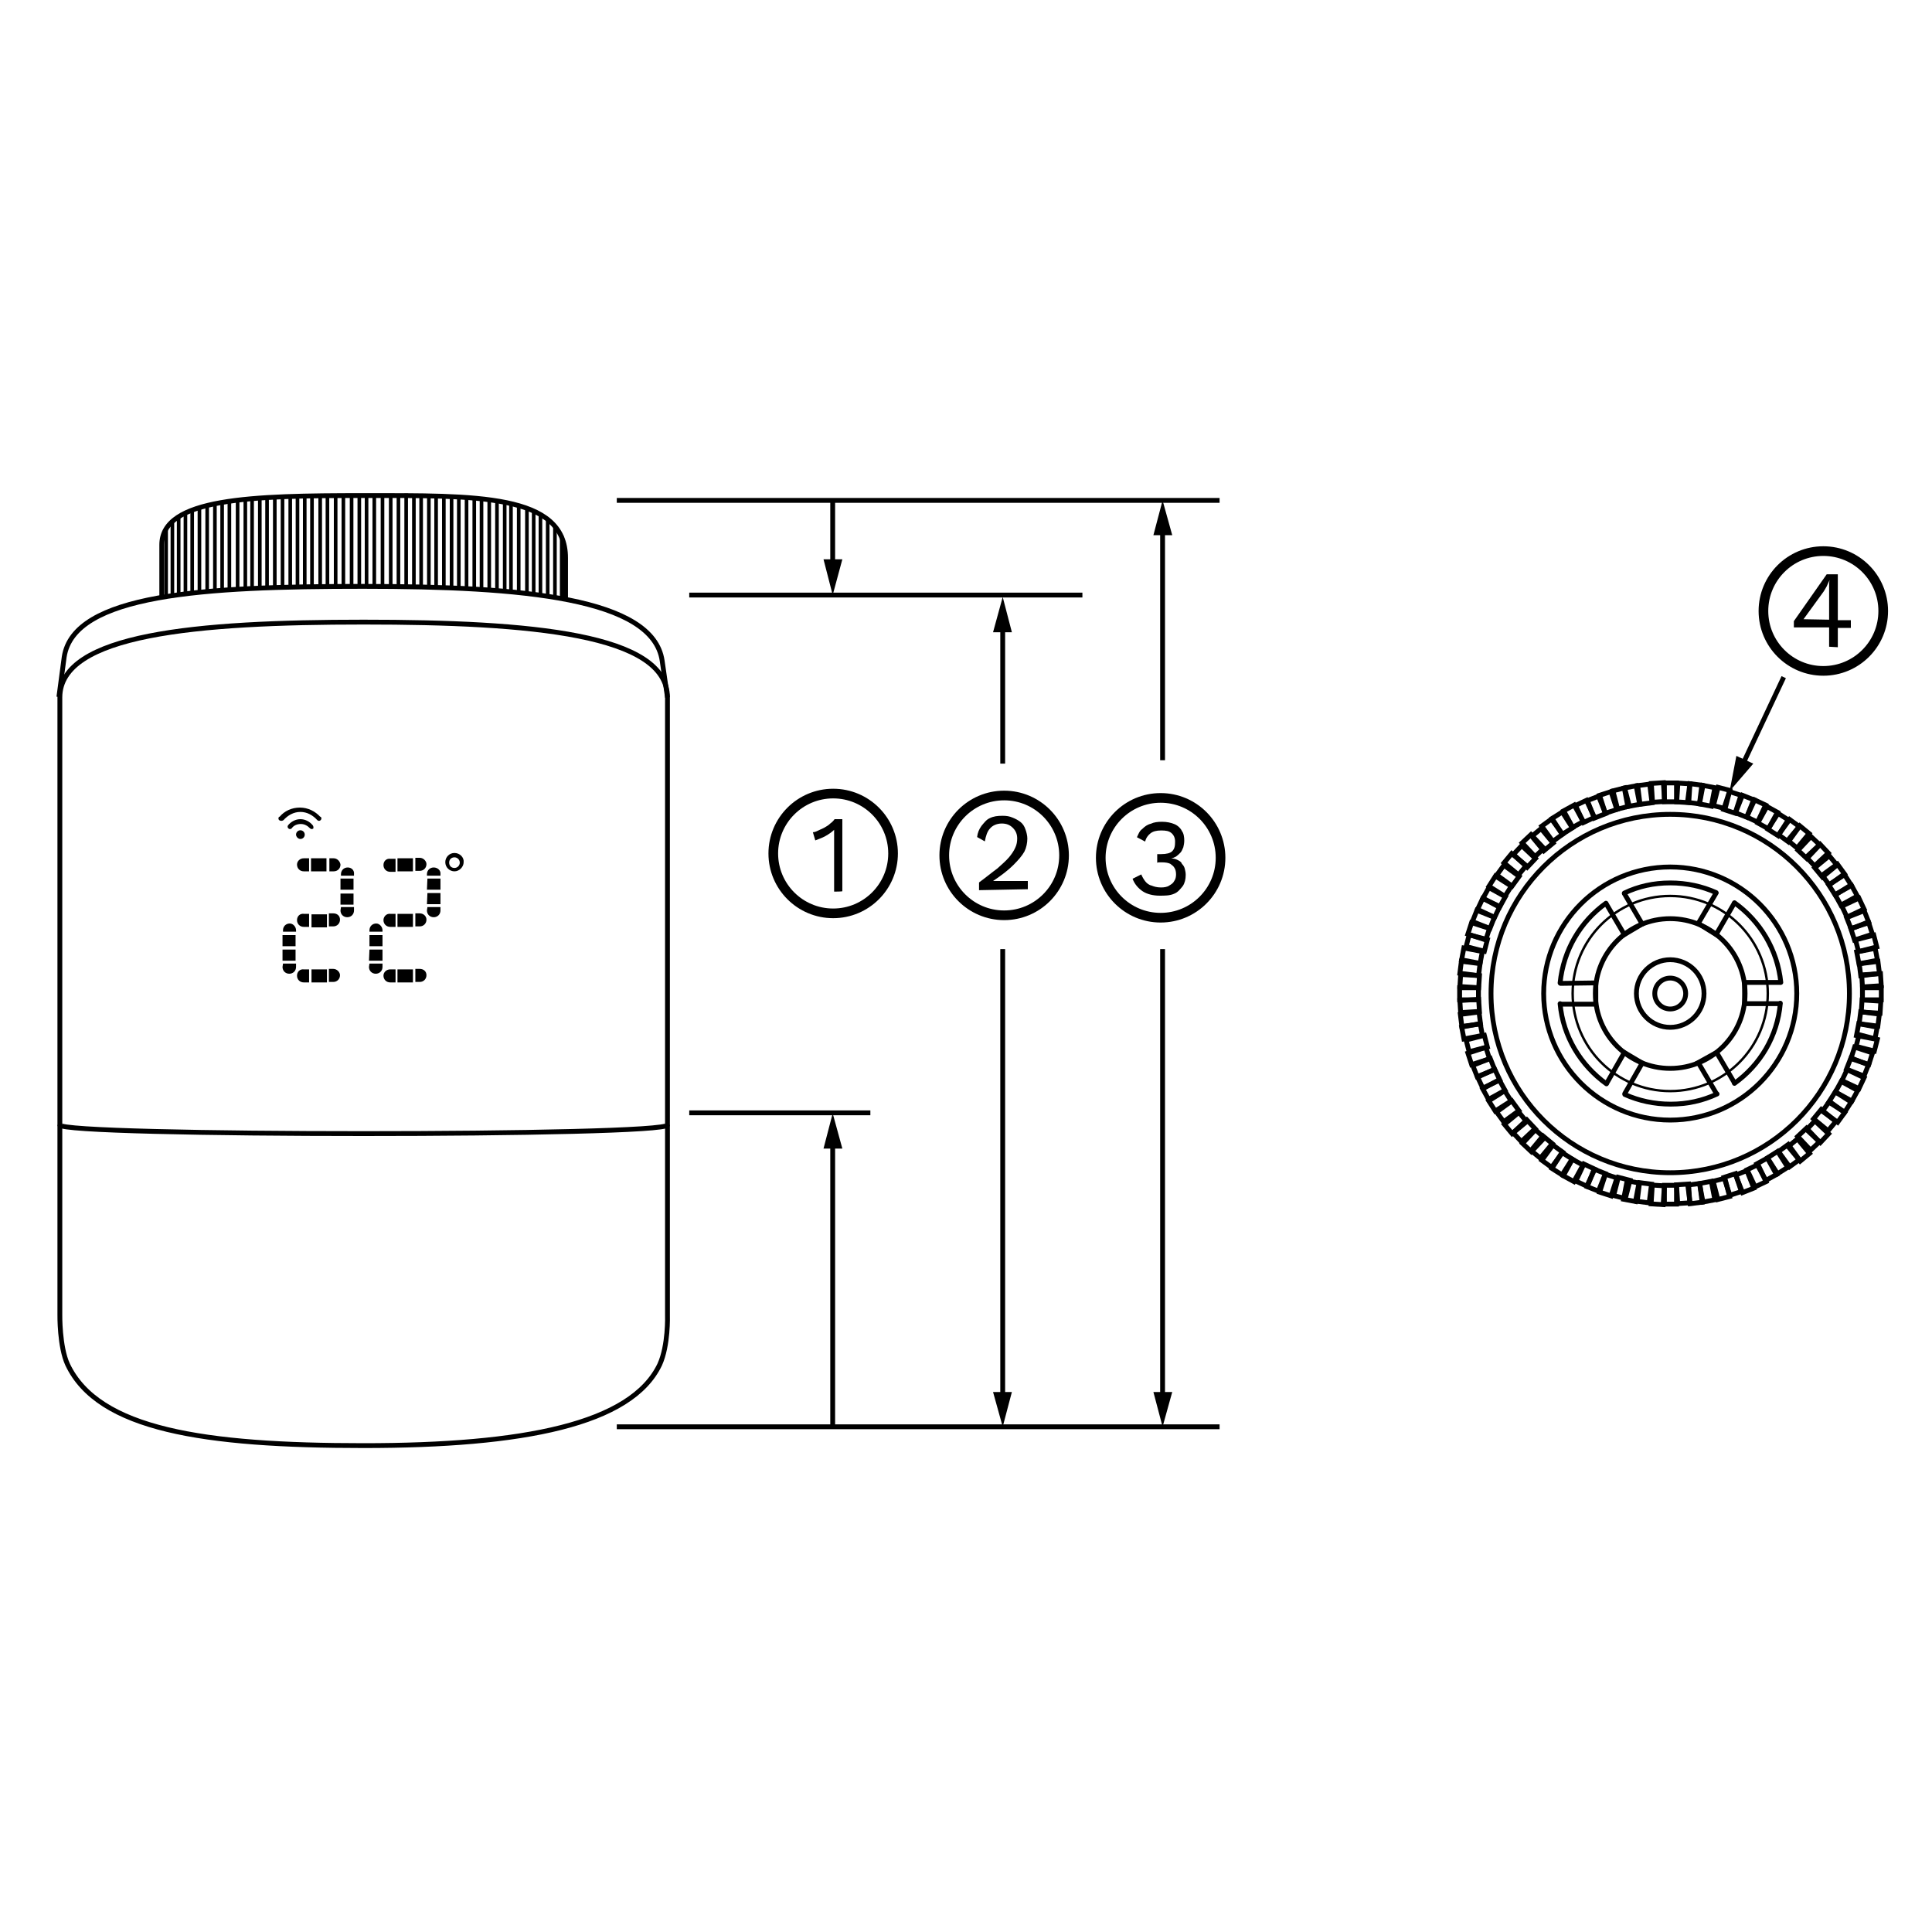 <?xml version="1.0" encoding="utf-8"?>
<!-- Generator: Adobe Illustrator 27.8.1, SVG Export Plug-In . SVG Version: 6.00 Build 0)  -->
<svg version="1.1" id="Layer_1" xmlns="http://www.w3.org/2000/svg" xmlns:xlink="http://www.w3.org/1999/xlink" x="0px" y="0px"
	 viewBox="0 0 400 400" style="enable-background:new 0 0 400 400;" xml:space="preserve">
<style type="text/css">
	.st0{fill:none;stroke:#000000;stroke-linejoin:bevel;}
	.st1{fill:none;stroke:#000000;stroke-width:0.75;stroke-linejoin:bevel;}
	.st2{fill-rule:evenodd;clip-rule:evenodd;}
	.st3{fill:none;stroke:#000000;}
	.st4{fill:none;stroke:#000000;stroke-width:1;stroke-miterlimit:4;}
	.st5{fill:none;stroke:#000000;stroke-width:1;stroke-miterlimit:4;}
	.st6{fill:none;stroke:#000000;stroke-width:1;stroke-miterlimit:4;}
	.st7{fill:none;stroke:#000000;stroke-width:1;stroke-miterlimit:4;}
	.st8{fill:none;stroke:#000000;stroke-width:1;stroke-miterlimit:4;}
	.st9{fill:none;stroke:#000000;stroke-width:1;stroke-miterlimit:4;}
	.st10{fill:none;stroke:#000000;stroke-width:1;stroke-miterlimit:4;}
	.st11{fill:none;stroke:#000000;stroke-width:1;stroke-miterlimit:4;}
	.st12{fill:none;stroke:#000000;stroke-width:1;stroke-miterlimit:3.999;}
	.st13{fill:none;stroke:#000000;stroke-width:1;stroke-miterlimit:4;}
	.st14{fill:none;stroke:#000000;stroke-width:1;stroke-miterlimit:4;}
	.st15{fill:none;stroke:#000000;stroke-width:1;stroke-miterlimit:4;}
	.st16{fill:none;stroke:#000000;stroke-linecap:round;}
	.st17{fill:none;stroke:#000000;stroke-width:0.5;stroke-linecap:round;}
	.st18{fill:none;stroke:#000000;stroke-miterlimit:10;}
	.st19{fill:none;stroke:#000000;stroke-width:2;stroke-linecap:square;stroke-miterlimit:10;}
</style>
<g id="Layer_2_00000029028349176945567170000015281761384564445585_">
</g>
<g id="Layer_4">
</g>
<g id="Layer_2_00000008140081310058808320000017730728844831771567_">
</g>
<g id="Layer_3">
</g>
<g>
	<path d="M172.696,184.6v-11c0-0.3,0-0.5,0-0.9s0-0.5,0-0.9
		c-0.5,0.5-1.1,0.9-1.8,1.3C170.196,173.5,169.496,173.7,168.796,174l-0.5-1.7
		c0.3,0,0.6-0.1,1-0.3s0.9-0.4,1.3-0.6
		c0.5-0.3,0.9-0.5,1.3-0.9c0.4-0.3,0.6-0.5,0.9-0.9h1.6V184.5
		C174.496,184.6,172.696,184.6,172.696,184.6z"/>
</g>
<g>
	<path d="M202.7,184.3v-1.6c1.5-1.1,2.7-2.1,3.8-2.9
		c1-0.9,1.8-1.6,2.4-2.3c0.5-0.6,1-1.3,1.3-2
		c0.3-0.6,0.4-1.3,0.4-1.9c0-0.9-0.3-1.6-0.9-2.2
		s-1.3-0.9-2.3-0.9s-1.9,0.4-2.4,1
		c-0.6,0.6-0.9,1.6-1.1,2.7l-1.6-0.9
		c0.1-0.9,0.4-1.6,0.9-2.3c0.5-0.6,1-1.3,1.7-1.6
		c0.8-0.4,1.6-0.5,2.7-0.5c0.8,0,1.4,0.1,2.1,0.4
		c0.5,0.2,1.1,0.5,1.6,0.9s0.8,0.9,1,1.5
		c0.2,0.5,0.4,1.3,0.4,1.9c0,0.9-0.2,1.9-0.6,2.7
		c-0.5,0.9-1.3,1.8-2.3,2.8s-2.4,2.1-4.2,3.3l0,0
		c0.2,0,0.4,0,0.6,0c0.3,0,0.5,0,0.9,0s0.5,0,0.6,0h5.1v1.7
		L202.7,184.3L202.7,184.3z"/>
</g>
<g>
	<path d="M240.089,185.439c-1.3,0-2.6-0.3-3.5-0.9
		c-0.9-0.6-1.7-1.5-2.1-2.6l1.8-0.9c0.2,0.5,0.5,1,0.8,1.4
		s0.8,0.8,1.3,0.9c0.5,0.2,1.1,0.4,2,0.4
		c0.6,0,1.3-0.1,1.7-0.4c0.5-0.3,0.8-0.5,1-0.9
		c0.3-0.4,0.4-0.9,0.4-1.4s-0.1-1-0.3-1.3
		c-0.2-0.4-0.5-0.6-0.9-0.9c-0.4-0.2-1-0.3-1.7-0.3
		c-0.2,0-0.4,0-0.5,0c-0.2,0-0.4,0-0.5,0.1v-1.8c0.1,0,0.3,0,0.4,0
		c0.1,0,0.3,0,0.4,0c1.1,0,1.9-0.2,2.3-0.6
		c0.5-0.5,0.6-1.1,0.6-2c0-0.8-0.3-1.4-0.8-1.8
		c-0.5-0.4-1.1-0.5-2.1-0.5s-1.7,0.2-2.2,0.6
		c-0.5,0.4-0.9,0.9-1.1,1.7l-1.7-0.9
		c0.3-0.6,0.5-1.3,1.1-1.7c0.5-0.5,1-0.9,1.8-1.1
		c0.6-0.3,1.4-0.4,2.3-0.4c1,0,1.9,0.2,2.6,0.5
		s1.3,0.9,1.5,1.4c0.4,0.5,0.5,1.3,0.5,2c0,0.5-0.1,1-0.2,1.4
		c-0.2,0.5-0.4,0.9-0.6,1.1c-0.3,0.3-0.5,0.5-0.9,0.8
		c-0.4,0.2-0.6,0.3-1,0.4l0,0c0.5,0,0.9,0.1,1.3,0.3
		c0.4,0.2,0.8,0.4,0.9,0.8c0.3,0.3,0.5,0.6,0.6,1
		s0.2,0.8,0.2,1.3c0,0.9-0.2,1.7-0.6,2.3
		c-0.5,0.6-1,1.3-1.8,1.6C242.189,185.439,241.189,185.439,240.089,185.439z"/>
</g>
<path class="st0" d="M117.093,124.4v-8.9c0-13.3-18.7-12.9-41.8-12.9
	s-41.8,0.5-41.8,10.2v10.9"/>
<path class="st1" d="M75.893,121.2v-18.6 M77.493,121.2v-18.6 M80.893,121.4v-18.6
	 M79.193,121.3v-18.6 M82.493,121.4v-18.6 M84.093,121.4v-19.2"/>
<path class="st2" d="M68.993,189.1H68.093v2.7h0.9c0.8,0,1.4-0.6,1.4-1.4
	S69.793,189.1,68.993,189.1 M64.393,180.4h3.2v-2.7h-3.2V180.4z
	 M68.993,200.6H68.093v2.7h0.9c0.8,0,1.4-0.6,1.4-1.4
	C70.393,201.3,69.793,200.6,68.993,200.6 M71.993,179.6
	c-0.8,0-1.4,0.6-1.4,1.4v0.3h2.7v-0.3
	C73.393,180.2,72.793,179.6,71.993,179.6 M70.493,184.2h2.7v-2.3h-2.7
	V184.2z M69.093,177.7h-0.9v2.7h0.9c0.8,0,1.4-0.6,1.4-1.4
	C70.393,178.3,69.793,177.7,69.093,177.7 M70.493,187.3h2.7v-2.3h-2.7
	V187.3z M64.493,203.4h3.2v-2.7h-3.2V203.4z M70.493,188.5
	c0,0.8,0.6,1.4,1.4,1.4s1.4-0.6,1.4-1.4v-0.7h-2.7
	L70.493,188.5z M64.493,192h3.2v-2.7h-3.2V192z M59.993,191.2
	c-0.8,0-1.4,0.6-1.4,1.4v0.3h2.7v-0.3
	C61.293,191.9,60.693,191.2,59.993,191.2 M58.493,195.9h2.7v-2.3h-2.7
	V195.9z M58.493,198.9h2.7v-2.3h-2.7V198.9z M64.693,170.8
	L64.693,170.8c-0.6-0.7-1.5-1.2-2.5-1.2s-1.9,0.5-2.5,1.2l0,0
	c-0.2,0.2-0.2,0.5,0,0.7s0.5,0.2,0.7,0
	c0.4-0.6,1.1-0.9,1.9-0.9s1.4,0.4,1.9,0.9
	c0.2,0.2,0.5,0.2,0.7,0C64.893,171.2,64.893,171,64.693,170.8
	 M58.493,200.2c0,0.8,0.6,1.4,1.4,1.4S61.293,201,61.293,200.2v-0.7
	h-2.7L58.493,200.2L58.493,200.2z M58.693,169.8
	c0.9-1,2.1-1.7,3.5-1.7s2.6,0.7,3.5,1.7c0.2,0.2,0.5,0.2,0.7,0
	s0.2-0.5,0-0.7c0,0,0,0-0.1,0c-1-1.1-2.5-1.9-4.2-1.9
	s-3.2,0.7-4.2,1.9h-0.1c-0.2,0.2-0.2,0.5,0,0.7
	C58.093,170,58.393,170,58.693,169.8L58.693,169.8z M61.493,190.5
	c0,0.8,0.6,1.4,1.4,1.4h1.1v-2.7h-1.1
	C62.093,189.1,61.493,189.7,61.493,190.5 M61.493,179
	c0,0.8,0.6,1.4,1.4,1.4h1.1v-2.7h-1.1
	C62.093,177.7,61.493,178.3,61.493,179 M61.493,202
	c0,0.8,0.6,1.4,1.4,1.4h1.1v-2.7h-1.1
	C62.093,200.6,61.493,201.2,61.493,202L61.493,202 M62.193,173.7
	c0.5,0,0.9-0.4,0.9-0.9s-0.4-0.9-0.9-0.9
	s-0.9,0.4-0.9,0.9C61.293,173.2,61.693,173.7,62.193,173.7
	 M86.893,189.1h-0.9v2.7h0.9c0.8,0,1.4-0.6,1.4-1.4
	C88.293,189.7,87.693,189.1,86.893,189.1 M86.893,177.6h-0.9v2.7h0.9
	c0.8,0,1.4-0.6,1.4-1.4C88.293,178.3,87.693,177.6,86.893,177.6
	 M86.893,200.6h-0.9v2.7h0.9c0.8,0,1.4-0.6,1.4-1.4
	C88.293,201.1,87.693,200.6,86.893,200.6 M88.393,188.5
	c0,0.8,0.6,1.4,1.4,1.4c0.8,0,1.4-0.6,1.4-1.4v-0.7h-2.7
	L88.393,188.5L88.393,188.5z M82.293,180.4h3.2v-2.7h-3.2V180.4z
	 M88.393,184.2h2.8v-2.3h-2.7L88.393,184.2L88.393,184.2z M89.793,179.6
	c-0.8,0-1.4,0.6-1.4,1.4v0.3h2.8v-0.3
	C91.293,180.2,90.593,179.6,89.793,179.6L89.793,179.6 M88.393,187.2h2.8
	v-2.3h-2.7L88.393,187.2L88.393,187.2z M94.093,176.6
	c-1.1,0-1.9,0.9-1.9,1.9c0,1.1,0.9,1.9,1.9,1.9
	s1.9-0.9,1.9-1.9C96.093,177.5,95.193,176.6,94.093,176.6
	 M94.093,179.7c-0.7,0-1.1-0.5-1.1-1.1c0-0.7,0.5-1.1,1.1-1.1
	s1.1,0.5,1.1,1.1S94.693,179.7,94.093,179.7 M82.293,191.9h3.2v-2.7
	h-3.2V191.9z M76.393,198.9h2.8v-2.3h-2.7L76.393,198.9L76.393,198.9z
	 M82.293,203.4h3.2v-2.7h-3.2V203.4z M76.393,200.2
	c0,0.8,0.6,1.4,1.4,1.4S79.193,201,79.193,200.2v-0.7h-2.7
	L76.393,200.2L76.393,200.2z M77.893,191.2c-0.8,0-1.4,0.6-1.4,1.4
	v0.3h2.7v-0.3C79.193,191.9,78.593,191.2,77.893,191.2 M76.393,195.9
	h2.8v-2.3h-2.7v2.3H76.393z M79.393,202
	c0,0.8,0.6,1.4,1.4,1.4h1.1v-2.7h-1.1
	C79.993,200.7,79.393,201.3,79.393,202L79.393,202 M79.393,179.1
	c0,0.8,0.6,1.4,1.4,1.4h1.1v-2.7h-1.1
	C79.993,177.7,79.393,178.3,79.393,179.1 M79.393,190.5
	c0,0.8,0.6,1.4,1.4,1.4h1.1v-2.7h-1.1
	C79.993,189.1,79.393,189.8,79.393,190.5"/>
<path class="st1" d="M85.693,121.6v-19.1 M87.193,121.7v-19 M88.793,121.8v-19
	 M90.293,121.3v-18.9 M91.893,121.4v-18.8 M93.493,121.6v-18.6
	 M94.993,121.8v-19.2 M96.593,122.1v-18.8 M98.193,121.6v-18.4
	 M99.693,121.9v-18.7 M101.293,122.2v-18.4 M102.893,122.5v-18.9
	 M104.493,122.2v-18.2 M105.793,122.4v-18.3 M107.393,122.8v-17.9
	 M109.093,122.6v-17.2 M110.493,123v-17.5 M111.893,123.4v-17.1
	 M113.393,123.1v-15.6 M114.893,123.6v-14.7 M116.293,124v-13.1
	 M74.393,102.6v18.6 M72.793,102.7v18.6 M69.493,102.7v18.6
	 M71.093,102.7v18.6 M67.793,102.9v18.6 M66.293,102.3v19.2 M64.593,102.5
	v19.1 M63.093,102.7v19 M61.593,102.9v19 M60.093,102.5v18.9 M58.493,102.7
	v18.8 M56.893,103v18.6 M55.293,102.7v19.2 M53.793,103.1v19
	 M52.193,103v18.6 M50.793,103.2v18.7 M49.193,103.7v18.4
	 M47.493,103.7v18.2 M45.993,103.9v18.3 M44.493,104.2v18.3
	 M42.893,104.4v17.8 M41.293,105.2v17.4 M39.793,105.7v17.4
	 M38.393,106.1v16.7 M36.993,107v16.2 M35.693,108.1v15.6
	 M34.393,109.3v14.1"/>
<path class="st0" d="M138.193,144.4l-1.1-7.6c-1.9-13-28.9-15.4-61.9-15.4
	s-59.9,1.6-61.9,14.6l-1.1,8.3"/>
<path class="st0" d="M138.193,272.4V144.4c0-13.1-28.2-15.6-62.9-15.6
	s-62.9,2.5-62.9,15.6v127.8c0,0-0.1,6.6,1.6,10.3
	c6.4,13.5,28.2,16.8,61.3,16.8s55.4-4.4,61.3-16.8
	C138.393,278.5,138.193,272.4,138.193,272.4L138.193,272.4z"/>
<path class="st0" d="M138.193,232.9c0,2.4-125.8,2.4-125.8,0"/>
<g>
	<g>
		<g>
			<rect x="344.6" y="245.4" class="st3" width="2.5" height="3.9"/>
		</g>
		<g>
			
				<rect x="341.203" y="246.072" transform="matrix(0.063 -0.998 0.998 0.063 74.771 574.267)" class="st4" width="3.9" height="2.5"/>
		</g>
		<g>
			
				<rect x="338.628" y="245.729" transform="matrix(0.125 -0.992 0.992 0.125 52.87 553.926)" class="st5" width="3.9" height="2.5"/>
		</g>
		<g>
			
				<rect x="335.996" y="245.366" transform="matrix(0.187 -0.982 0.982 0.187 32.368 532.36)" class="st6" width="3.9" height="2.5"/>
		</g>
		<g>
			
				<rect x="333.63" y="244.767" transform="matrix(0.249 -0.969 0.969 0.249 13.835 509.87)" class="st7" width="3.9" height="2.5"/>
		</g>
		<g>
			
				<rect x="331.039" y="244.076" transform="matrix(0.309 -0.951 0.951 0.309 -3.222 486.218)" class="st8" width="3.9" height="2.5"/>
		</g>
		<g>
			
				<rect x="328.525" y="243.181" transform="matrix(0.368 -0.93 0.93 0.368 -18.44 461.729)" class="st9" width="3.9" height="2.5"/>
		</g>
		<g>
			
				<rect x="326.168" y="242.059" transform="matrix(0.426 -0.905 0.905 0.426 -31.747 436.592)" class="st10" width="3.9" height="2.5"/>
		</g>
		<g>
			
				<rect x="323.736" y="240.9" transform="matrix(0.482 -0.876 0.876 0.482 -43.404 410.91)" class="st11" width="3.9" height="2.5"/>
		</g>
		<g>
			
				<rect x="321.477" y="239.535" transform="matrix(0.536 -0.844 0.844 0.536 -53.174 384.847)" class="st12" width="3.9" height="2.5"/>
		</g>
		<g>
			
				<rect x="319.363" y="238.077" transform="matrix(0.588 -0.809 0.809 0.588 -61.172 358.594)" class="st13" width="3.9" height="2.5"/>
		</g>
		<g>
			
				<rect x="317.253" y="236.491" transform="matrix(0.637 -0.771 0.771 0.637 -67.446 332.153)" class="st14" width="3.9" height="2.5"/>
		</g>
		<g>
			
				<rect x="315.369" y="234.796" transform="matrix(0.685 -0.729 0.729 0.685 -71.967 305.799)" class="st15" width="3.9" height="2.5"/>
		</g>
		<g>
			
				<rect x="313.484" y="233.012" transform="matrix(0.729 -0.685 0.685 0.729 -74.873 279.4)" class="st15" width="3.9" height="2.5"/>
		</g>
		<g>
			
				<rect x="311.766" y="231.012" transform="matrix(0.771 -0.637 0.637 0.771 -76.056 253.267)" class="st14" width="3.9" height="2.5"/>
		</g>
		<g>
			
				<rect x="310.17" y="228.9" transform="matrix(0.809 -0.588 0.588 0.809 -75.67 227.423)" class="st13" width="3.9" height="2.5"/>
		</g>
		<g>
			
				<rect x="308.662" y="226.812" transform="matrix(0.844 -0.536 0.536 0.844 -73.848 201.934)" class="st12" width="3.9" height="2.5"/>
		</g>
		<g>
			
				<rect x="307.374" y="224.494" transform="matrix(0.876 -0.482 0.482 0.876 -70.49 176.924)" class="st11" width="3.9" height="2.5"/>
		</g>
		<g>
			
				<rect x="306.176" y="222.085" transform="matrix(0.905 -0.426 0.426 0.905 -65.769 152.46)" class="st10" width="3.9" height="2.5"/>
		</g>
		<g>
			
				<rect x="305.191" y="219.693" transform="matrix(0.93 -0.368 0.368 0.93 -59.763 128.57)" class="st9" width="3.9" height="2.5"/>
		</g>
		<g>
			
				<rect x="304.223" y="217.396" transform="matrix(0.951 -0.309 0.309 0.951 -52.577 105.303)" class="st8" width="3.9" height="2.5"/>
		</g>
		<g>
			
				<rect x="303.597" y="214.802" transform="matrix(0.969 -0.249 0.249 0.969 -44.131 82.776)" class="st7" width="3.9" height="2.5"/>
		</g>
		<g>
			
				<rect x="302.997" y="212.199" transform="matrix(0.982 -0.187 0.187 0.982 -34.597 60.928)" class="st6" width="3.9" height="2.5"/>
		</g>
		<g>
			
				<rect x="302.589" y="209.695" transform="matrix(0.992 -0.125 0.125 0.992 -24.032 39.822)" class="st5" width="3.9" height="2.5"/>
		</g>
		<g>
			
				<rect x="302.289" y="207.094" transform="matrix(0.998 -0.063 0.063 0.998 -12.482 19.516)" class="st4" width="3.9" height="2.5"/>
		</g>
		<g>
			<rect x="302.2" y="204.5" class="st3" width="3.9" height="2.5"/>
		</g>
		<g>
			
				<rect x="302.974" y="201.123" transform="matrix(0.063 -0.998 0.998 0.063 82.448 493.944)" class="st4" width="2.5" height="3.9"/>
		</g>
		<g>
			
				<rect x="303.207" y="198.582" transform="matrix(0.125 -0.992 0.992 0.125 67.356 477.463)" class="st5" width="2.5" height="3.9"/>
		</g>
		<g>
			
				<rect x="303.685" y="195.905" transform="matrix(0.187 -0.982 0.982 0.187 53.441 460.311)" class="st6" width="2.5" height="3.9"/>
		</g>
		<g>
			
				<rect x="304.323" y="193.369" transform="matrix(0.249 -0.969 0.969 0.249 40.396 442.716)" class="st7" width="2.5" height="3.9"/>
		</g>
		<g>
			
				<rect x="304.904" y="190.843" transform="matrix(0.309 -0.951 0.951 0.309 28.197 424.395)" class="st8" width="2.5" height="3.9"/>
		</g>
		<g>
			
				<rect x="305.864" y="188.488" transform="matrix(0.368 -0.93 0.93 0.368 17 405.889)" class="st9" width="2.5" height="3.9"/>
		</g>
		<g>
			
				<rect x="306.864" y="186.049" transform="matrix(0.426 -0.905 0.905 0.426 6.813 386.733)" class="st10" width="2.5" height="3.9"/>
		</g>
		<g>
			
				<rect x="308.081" y="183.701" transform="matrix(0.482 -0.876 0.876 0.482 -2.37 367.295)" class="st11" width="2.5" height="3.9"/>
		</g>
		<g>
			
				<rect x="309.349" y="181.396" transform="matrix(0.536 -0.844 0.844 0.536 -10.631 347.354)" class="st12" width="2.5" height="3.9"/>
		</g>
		<g>
			
				<rect x="310.903" y="179.315" transform="matrix(0.588 -0.809 0.809 0.588 -17.976 327.25)" class="st13" width="2.5" height="3.9"/>
		</g>
		<g>
			
				<rect x="312.483" y="177.204" transform="matrix(0.637 -0.771 0.771 0.637 -24.287 306.696)" class="st14" width="2.5" height="3.9"/>
		</g>
		<g>
			
				<rect x="314.218" y="175.282" transform="matrix(0.685 -0.729 0.729 0.685 -29.675 285.893)" class="st15" width="2.5" height="3.9"/>
		</g>
		<g>
			
				<rect x="316.062" y="173.281" transform="matrix(0.729 -0.685 0.685 0.729 -33.958 264.688)" class="st15" width="2.5" height="3.9"/>
		</g>
		<g>
			
				<rect x="318.018" y="171.683" transform="matrix(0.771 -0.637 0.637 0.771 -37.411 243.352)" class="st14" width="2.5" height="3.9"/>
		</g>
		<g>
			
				<rect x="320.074" y="170.004" transform="matrix(0.809 -0.588 0.588 0.809 -39.703 221.718)" class="st13" width="2.5" height="3.9"/>
		</g>
		<g>
			
				<rect x="322.272" y="168.599" transform="matrix(0.844 -0.536 0.536 0.844 -41.022 199.898)" class="st12" width="2.5" height="3.9"/>
		</g>
		<g>
			
				<rect x="324.575" y="167.184" transform="matrix(0.876 -0.482 0.482 0.876 -41.179 177.872)" class="st11" width="2.5" height="3.9"/>
		</g>
		<g>
			
				<rect x="326.809" y="166.081" transform="matrix(0.905 -0.426 0.426 0.905 -40.322 155.684)" class="st10" width="2.5" height="3.9"/>
		</g>
		<g>
			
				<rect x="329.222" y="165.096" transform="matrix(0.93 -0.368 0.368 0.93 -38.286 133.374)" class="st9" width="2.5" height="3.9"/>
		</g>
		<g>
			
				<rect x="331.727" y="164.196" transform="matrix(0.951 -0.309 0.309 0.951 -35.043 111.017)" class="st8" width="2.5" height="3.9"/>
		</g>
		<g>
			
				<rect x="334.196" y="163.401" transform="matrix(0.969 -0.249 0.249 0.969 -30.583 88.619)" class="st7" width="2.5" height="3.9"/>
		</g>
		<g>
			
				<rect x="336.798" y="162.798" transform="matrix(0.982 -0.187 0.187 0.982 -24.884 66.268)" class="st6" width="2.5" height="3.9"/>
		</g>
		<g>
			
				<rect x="339.389" y="162.395" transform="matrix(0.992 -0.125 0.125 0.992 -17.908 43.978)" class="st5" width="2.5" height="3.9"/>
		</g>
		<g>
			
				<rect x="341.989" y="162.195" transform="matrix(0.998 -0.063 0.063 0.998 -9.63 21.878)" class="st4" width="2.5" height="3.9"/>
		</g>
		<g>
			<rect x="344.6" y="162.1" class="st3" width="2.5" height="3.9"/>
		</g>
		<g>
			
				<rect x="346.499" y="162.858" transform="matrix(0.063 -0.998 0.998 0.063 162.784 501.564)" class="st4" width="3.9" height="2.5"/>
		</g>
		<g>
			
				<rect x="349.036" y="163.099" transform="matrix(0.125 -0.992 0.992 0.125 143.953 491.976)" class="st5" width="3.9" height="2.5"/>
		</g>
		<g>
			
				<rect x="351.687" y="163.477" transform="matrix(0.187 -0.982 0.982 0.187 125.558 481.23)" class="st6" width="3.9" height="2.5"/>
		</g>
		<g>
			
				<rect x="354.32" y="164.063" transform="matrix(0.249 -0.969 0.969 0.249 107.548 469.277)" class="st7" width="3.9" height="2.5"/>
		</g>
		<g>
			
				<rect x="356.709" y="164.847" transform="matrix(0.309 -0.951 0.951 0.309 89.868 455.883)" class="st8" width="3.9" height="2.5"/>
		</g>
		<g>
			
				<rect x="359.246" y="165.771" transform="matrix(0.368 -0.93 0.93 0.368 72.947 441.377)" class="st9" width="3.9" height="2.5"/>
		</g>
		<g>
			
				<rect x="361.533" y="166.696" transform="matrix(0.426 -0.905 0.905 0.426 56.75 425.318)" class="st10" width="3.9" height="2.5"/>
		</g>
		<g>
			
				<rect x="363.975" y="167.864" transform="matrix(0.482 -0.876 0.876 0.482 41.454 408.32)" class="st11" width="3.9" height="2.5"/>
		</g>
		<g>
			
				<rect x="366.175" y="169.312" transform="matrix(0.536 -0.844 0.844 0.536 26.865 389.991)" class="st12" width="3.9" height="2.5"/>
		</g>
		<g>
			
				<rect x="368.363" y="170.691" transform="matrix(0.588 -0.809 0.809 0.588 13.541 370.458)" class="st13" width="3.9" height="2.5"/>
		</g>
		<g>
			
				<rect x="370.469" y="172.28" transform="matrix(0.637 -0.771 0.771 0.637 1.325 349.876)" class="st14" width="3.9" height="2.5"/>
		</g>
		<g>
			
				<rect x="372.374" y="174.132" transform="matrix(0.685 -0.729 0.729 0.685 -9.758 328.217)" class="st15" width="3.9" height="2.5"/>
		</g>
		<g>
			
				<rect x="374.22" y="175.972" transform="matrix(0.729 -0.685 0.685 0.729 -19.37 305.517)" class="st15" width="3.9" height="2.5"/>
		</g>
		<g>
			
				<rect x="375.965" y="177.894" transform="matrix(0.771 -0.637 0.637 0.771 -27.465 281.999)" class="st14" width="3.9" height="2.5"/>
		</g>
		<g>
			
				<rect x="377.579" y="179.884" transform="matrix(0.809 -0.588 0.588 0.809 -33.982 257.684)" class="st13" width="3.9" height="2.5"/>
		</g>
		<g>
			
				<rect x="379.068" y="182.083" transform="matrix(0.844 -0.536 0.536 0.844 -38.921 232.696)" class="st12" width="3.9" height="2.5"/>
		</g>
		<g>
			
				<rect x="380.366" y="184.284" transform="matrix(0.876 -0.482 0.482 0.876 -42.093 207.113)" class="st11" width="3.9" height="2.5"/>
		</g>
		<g>
			
				<rect x="381.578" y="186.7" transform="matrix(0.905 -0.426 0.426 0.905 -43.524 181.199)" class="st10" width="3.9" height="2.5"/>
		</g>
		<g>
			
				<rect x="382.587" y="189.098" transform="matrix(0.93 -0.368 0.368 0.93 -43.067 154.911)" class="st9" width="3.9" height="2.5"/>
		</g>
		<g>
			
				<rect x="383.502" y="191.601" transform="matrix(0.951 -0.309 0.309 0.951 -40.727 128.537)" class="st8" width="3.9" height="2.5"/>
		</g>
		<g>
			
				<rect x="384.196" y="194.102" transform="matrix(0.969 -0.249 0.249 0.969 -36.451 102.17)" class="st7" width="3.9" height="2.5"/>
		</g>
		<g>
			
				<rect x="384.797" y="196.6" transform="matrix(0.982 -0.187 0.187 0.982 -30.225 75.98)" class="st6" width="3.9" height="2.5"/>
		</g>
		<g>
			
				<rect x="385.187" y="199.195" transform="matrix(0.992 -0.125 0.125 0.992 -22.065 50.089)" class="st5" width="3.9" height="2.5"/>
		</g>
		<g>
			
				<rect x="385.487" y="201.793" transform="matrix(0.998 -0.063 0.063 0.998 -11.985 24.73)" class="st4" width="3.9" height="2.5"/>
		</g>
		<g>
			<rect x="385.6" y="204.5" class="st3" width="3.9" height="2.5"/>
		</g>
		<g>
			
				<rect x="386.06" y="206.403" transform="matrix(0.063 -0.998 0.998 0.063 155.047 581.814)" class="st4" width="2.5" height="3.9"/>
		</g>
		<g>
			
				<rect x="385.906" y="209.028" transform="matrix(0.125 -0.992 0.992 0.125 129.329 568.647)" class="st5" width="2.5" height="3.9"/>
		</g>
		<g>
			
				<rect x="385.472" y="211.559" transform="matrix(0.187 -0.982 0.982 0.187 104.526 553.369)" class="st6" width="2.5" height="3.9"/>
		</g>
		<g>
			
				<rect x="385.026" y="214.06" transform="matrix(0.249 -0.969 0.969 0.249 80.987 536.429)" class="st7" width="2.5" height="3.9"/>
		</g>
		<g>
			
				<rect x="384.213" y="216.611" transform="matrix(0.309 -0.951 0.951 0.309 58.493 517.628)" class="st8" width="2.5" height="3.9"/>
		</g>
		<g>
			
				<rect x="383.307" y="219.063" transform="matrix(0.368 -0.93 0.93 0.368 37.508 497.216)" class="st9" width="2.5" height="3.9"/>
		</g>
		<g>
			
				<rect x="382.281" y="221.504" transform="matrix(0.426 -0.905 0.905 0.426 18.037 475.33)" class="st10" width="2.5" height="3.9"/>
		</g>
		<g>
			
				<rect x="381.026" y="223.79" transform="matrix(0.482 -0.876 0.876 0.482 0.305 451.997)" class="st11" width="2.5" height="3.9"/>
		</g>
		<g>
			
				<rect x="379.704" y="226.051" transform="matrix(0.536 -0.844 0.844 0.536 -15.678 427.485)" class="st12" width="2.5" height="3.9"/>
		</g>
		<g>
			
				<rect x="378.291" y="228.201" transform="matrix(0.588 -0.809 0.809 0.588 -29.748 401.918)" class="st13" width="2.5" height="3.9"/>
		</g>
		<g>
			
				<rect x="376.575" y="230.244" transform="matrix(0.637 -0.771 0.771 0.637 -41.917 375.311)" class="st14" width="2.5" height="3.9"/>
		</g>
		<g>
			
				<rect x="374.884" y="232.245" transform="matrix(0.685 -0.729 0.729 0.685 -52.062 348.091)" class="st15" width="2.5" height="3.9"/>
		</g>
		<g>
			
				<rect x="373.074" y="234.09" transform="matrix(0.729 -0.685 0.685 0.729 -60.132 320.192)" class="st15" width="2.5" height="3.9"/>
		</g>
		<g>
			
				<rect x="371.106" y="235.876" transform="matrix(0.771 -0.637 0.637 0.771 -66.146 291.922)" class="st14" width="2.5" height="3.9"/>
		</g>
		<g>
			
				<rect x="369.075" y="237.381" transform="matrix(0.809 -0.588 0.588 0.809 -69.949 263.389)" class="st13" width="2.5" height="3.9"/>
		</g>
		<g>
			
				<rect x="366.858" y="238.896" transform="matrix(0.844 -0.536 0.536 0.844 -71.747 234.732)" class="st12" width="2.5" height="3.9"/>
		</g>
		<g>
			
				<rect x="364.563" y="240.307" transform="matrix(0.876 -0.482 0.482 0.876 -71.458 206.178)" class="st11" width="2.5" height="3.9"/>
		</g>
		<g>
			
				<rect x="362.313" y="241.494" transform="matrix(0.905 -0.426 0.426 0.905 -69.054 177.98)" class="st10" width="2.5" height="3.9"/>
		</g>
		<g>
			
				<rect x="359.922" y="242.6" transform="matrix(0.93 -0.368 0.368 0.93 -64.659 150.116)" class="st9" width="2.5" height="3.9"/>
		</g>
		<g>
			
				<rect x="357.502" y="243.298" transform="matrix(0.951 -0.309 0.309 0.951 -58.224 122.851)" class="st8" width="2.5" height="3.9"/>
		</g>
		<g>
			
				<rect x="354.92" y="244.199" transform="matrix(0.969 -0.249 0.249 0.969 -50.026 96.311)" class="st7" width="2.5" height="3.9"/>
		</g>
		<g>
			
				<rect x="352.398" y="244.701" transform="matrix(0.982 -0.187 0.187 0.982 -39.957 70.642)" class="st6" width="2.5" height="3.9"/>
		</g>
		<g>
			
				<rect x="349.788" y="245.095" transform="matrix(0.992 -0.125 0.125 0.992 -28.189 45.933)" class="st5" width="2.5" height="3.9"/>
		</g>
		<g>
			
				<rect x="347.188" y="245.292" transform="matrix(0.998 -0.063 0.063 0.998 -14.838 22.368)" class="st4" width="2.5" height="3.9"/>
		</g>
	</g>
</g>
<ellipse class="st3" cx="345.8" cy="205.7" rx="37.1" ry="37.1"/>
<circle class="st3" cx="345.8" cy="205.7" r="26.2"/>
<g>
	<g id="_x3C_Radial_Repeat_x3E__00000080203740437380866870000013194017745788180920_">
		<polyline class="st16" points="355.3,226.3 351.6,220 355.4,217.9 359.1,224.2 		"/>
	</g>
	<g id="_x3C_Radial_Repeat_x3E__00000088813997645344145450000005775198783767106433_">
		<polyline class="st16" points="332.7,224.2 336.3,217.9 340,220.1 336.4,226.4 		"/>
	</g>
	<g id="_x3C_Radial_Repeat_x3E__00000033359679213760459920000004477659163152648084_">
		<polyline class="st16" points="323.1,203.6 330.4,203.5 330.4,207.9 323.2,207.9 		"/>
	</g>
	<g id="_x3C_Radial_Repeat_x3E__00000062150590336674289900000006631977095586134657_">
		<polyline class="st16" points="336.3,185 340,191.3 336.3,193.5 332.6,187.2 		"/>
	</g>
	<g id="_x3C_Radial_Repeat_x3E__00000080912960629372664250000010496436993606929305_">
		<polyline class="st16" points="359,187.1 355.3,193.5 351.6,191.2 355.3,184.9 		"/>
	</g>
	<g id="_x3C_Radial_Repeat_x3E__00000152960585799062954960000016940147549129460395_">
		<polyline class="st16" points="368.5,207.8 361.2,207.8 361.2,203.4 368.5,203.4 		"/>
	</g>
</g>
<path class="st16" d="M355.3,184.8c-2.9-1.3-6.1-2-9.5-2s-6.6,0.7-9.5,2.1"/>
<path class="st16" d="M368.7,203.4c-0.7-6.8-4.3-12.7-9.6-16.5"/>
<path class="st16" d="M359.1,224.3c5.3-3.8,8.9-9.7,9.5-16.6"/>
<path class="st16" d="M336.4,226.6c2.9,1.3,6.1,2,9.5,2S352.5,227.9,355.5,226.5"/>
<path class="st16" d="M323,207.8c0.6,6.8,4.3,12.8,9.6,16.6"/>
<path class="st16" d="M332.5,187c-5.3,3.8-8.8,9.7-9.5,16.5"/>
<circle class="st3" cx="345.8" cy="205.7" r="15.5"/>
<circle class="st17" cx="345.8" cy="205.7" r="20.2"/>
<circle class="st16" cx="345.8" cy="205.7" r="7"/>
<circle class="st16" cx="345.8" cy="205.7" r="3.2"/>
<g>
	<g>
		<line class="st18" x1="369.3" y1="140.2" x2="360.7" y2="158.5"/>
		<g>
			<polygon points="359.5,156.5 358.1,163.8 363,158.1 			"/>
		</g>
	</g>
</g>
<line class="st18" x1="224.1" y1="123.2" x2="142.7" y2="123.2"/>
<g>
	<g>
		<line class="st18" x1="172.4" y1="117.2" x2="172.4" y2="103.6"/>
		<g>
			<polygon points="170.5,115.8 172.4,123.2 174.4,115.8 			"/>
		</g>
	</g>
</g>
<g>
	<g>
		<line class="st18" x1="207.6" y1="129.5" x2="207.6" y2="158.1"/>
		<g>
			<polygon points="209.5,130.9 207.6,123.6 205.6,130.9 			"/>
		</g>
	</g>
</g>
<g>
	<g>
		<line class="st18" x1="240.7" y1="109.5" x2="240.7" y2="157.4"/>
		<g>
			<polygon points="242.7,110.8 240.7,103.6 238.8,110.8 			"/>
		</g>
	</g>
</g>
<g>
	<g>
		<line class="st18" x1="172.4" y1="236.4" x2="172.4" y2="295.4"/>
		<g>
			<polygon points="174.4,237.8 172.4,230.5 170.5,237.8 			"/>
		</g>
	</g>
</g>
<g>
	<g>
		<line class="st18" x1="207.6" y1="289.5" x2="207.6" y2="196.5"/>
		<g>
			<polygon points="205.6,288.2 207.6,295.4 209.5,288.2 			"/>
		</g>
	</g>
</g>
<g>
	<g>
		<line class="st18" x1="240.7" y1="289.5" x2="240.7" y2="196.5"/>
		<g>
			<polygon points="238.8,288.2 240.7,295.4 242.7,288.2 			"/>
		</g>
	</g>
</g>
<line class="st18" x1="180.2" y1="230.4" x2="142.7" y2="230.4"/>
<line class="st18" x1="252.5" y1="295.4" x2="127.7" y2="295.4"/>
<line class="st18" x1="252.5" y1="103.6" x2="127.7" y2="103.6"/>
<circle class="st19" cx="172.5" cy="176.7" r="12.4"/>
<circle class="st19" cx="207.9" cy="177.1" r="12.4"/>
<circle class="st19" cx="240.3" cy="177.6" r="12.4"/>
<circle class="st19" cx="377.5" cy="126.5" r="12.4"/>
<g>
	<path d="M378.7,133.9v-4h-7.3v-1.3l6.8-9.7H380.5v9.5h2.7V130H380.5v4
		L378.7,133.9L378.7,133.9z M378.7,128.3v-5.6c0-0.4,0-0.8,0-1.3
		c0-0.4,0-0.9,0.1-1.3l0,0c-0.2,0.4-0.4,0.8-0.6,1.3
		c-0.3,0.5-0.5,0.9-0.8,1.3l-4,5.5L378.7,128.3L378.7,128.3z"/>
</g>
</svg>
